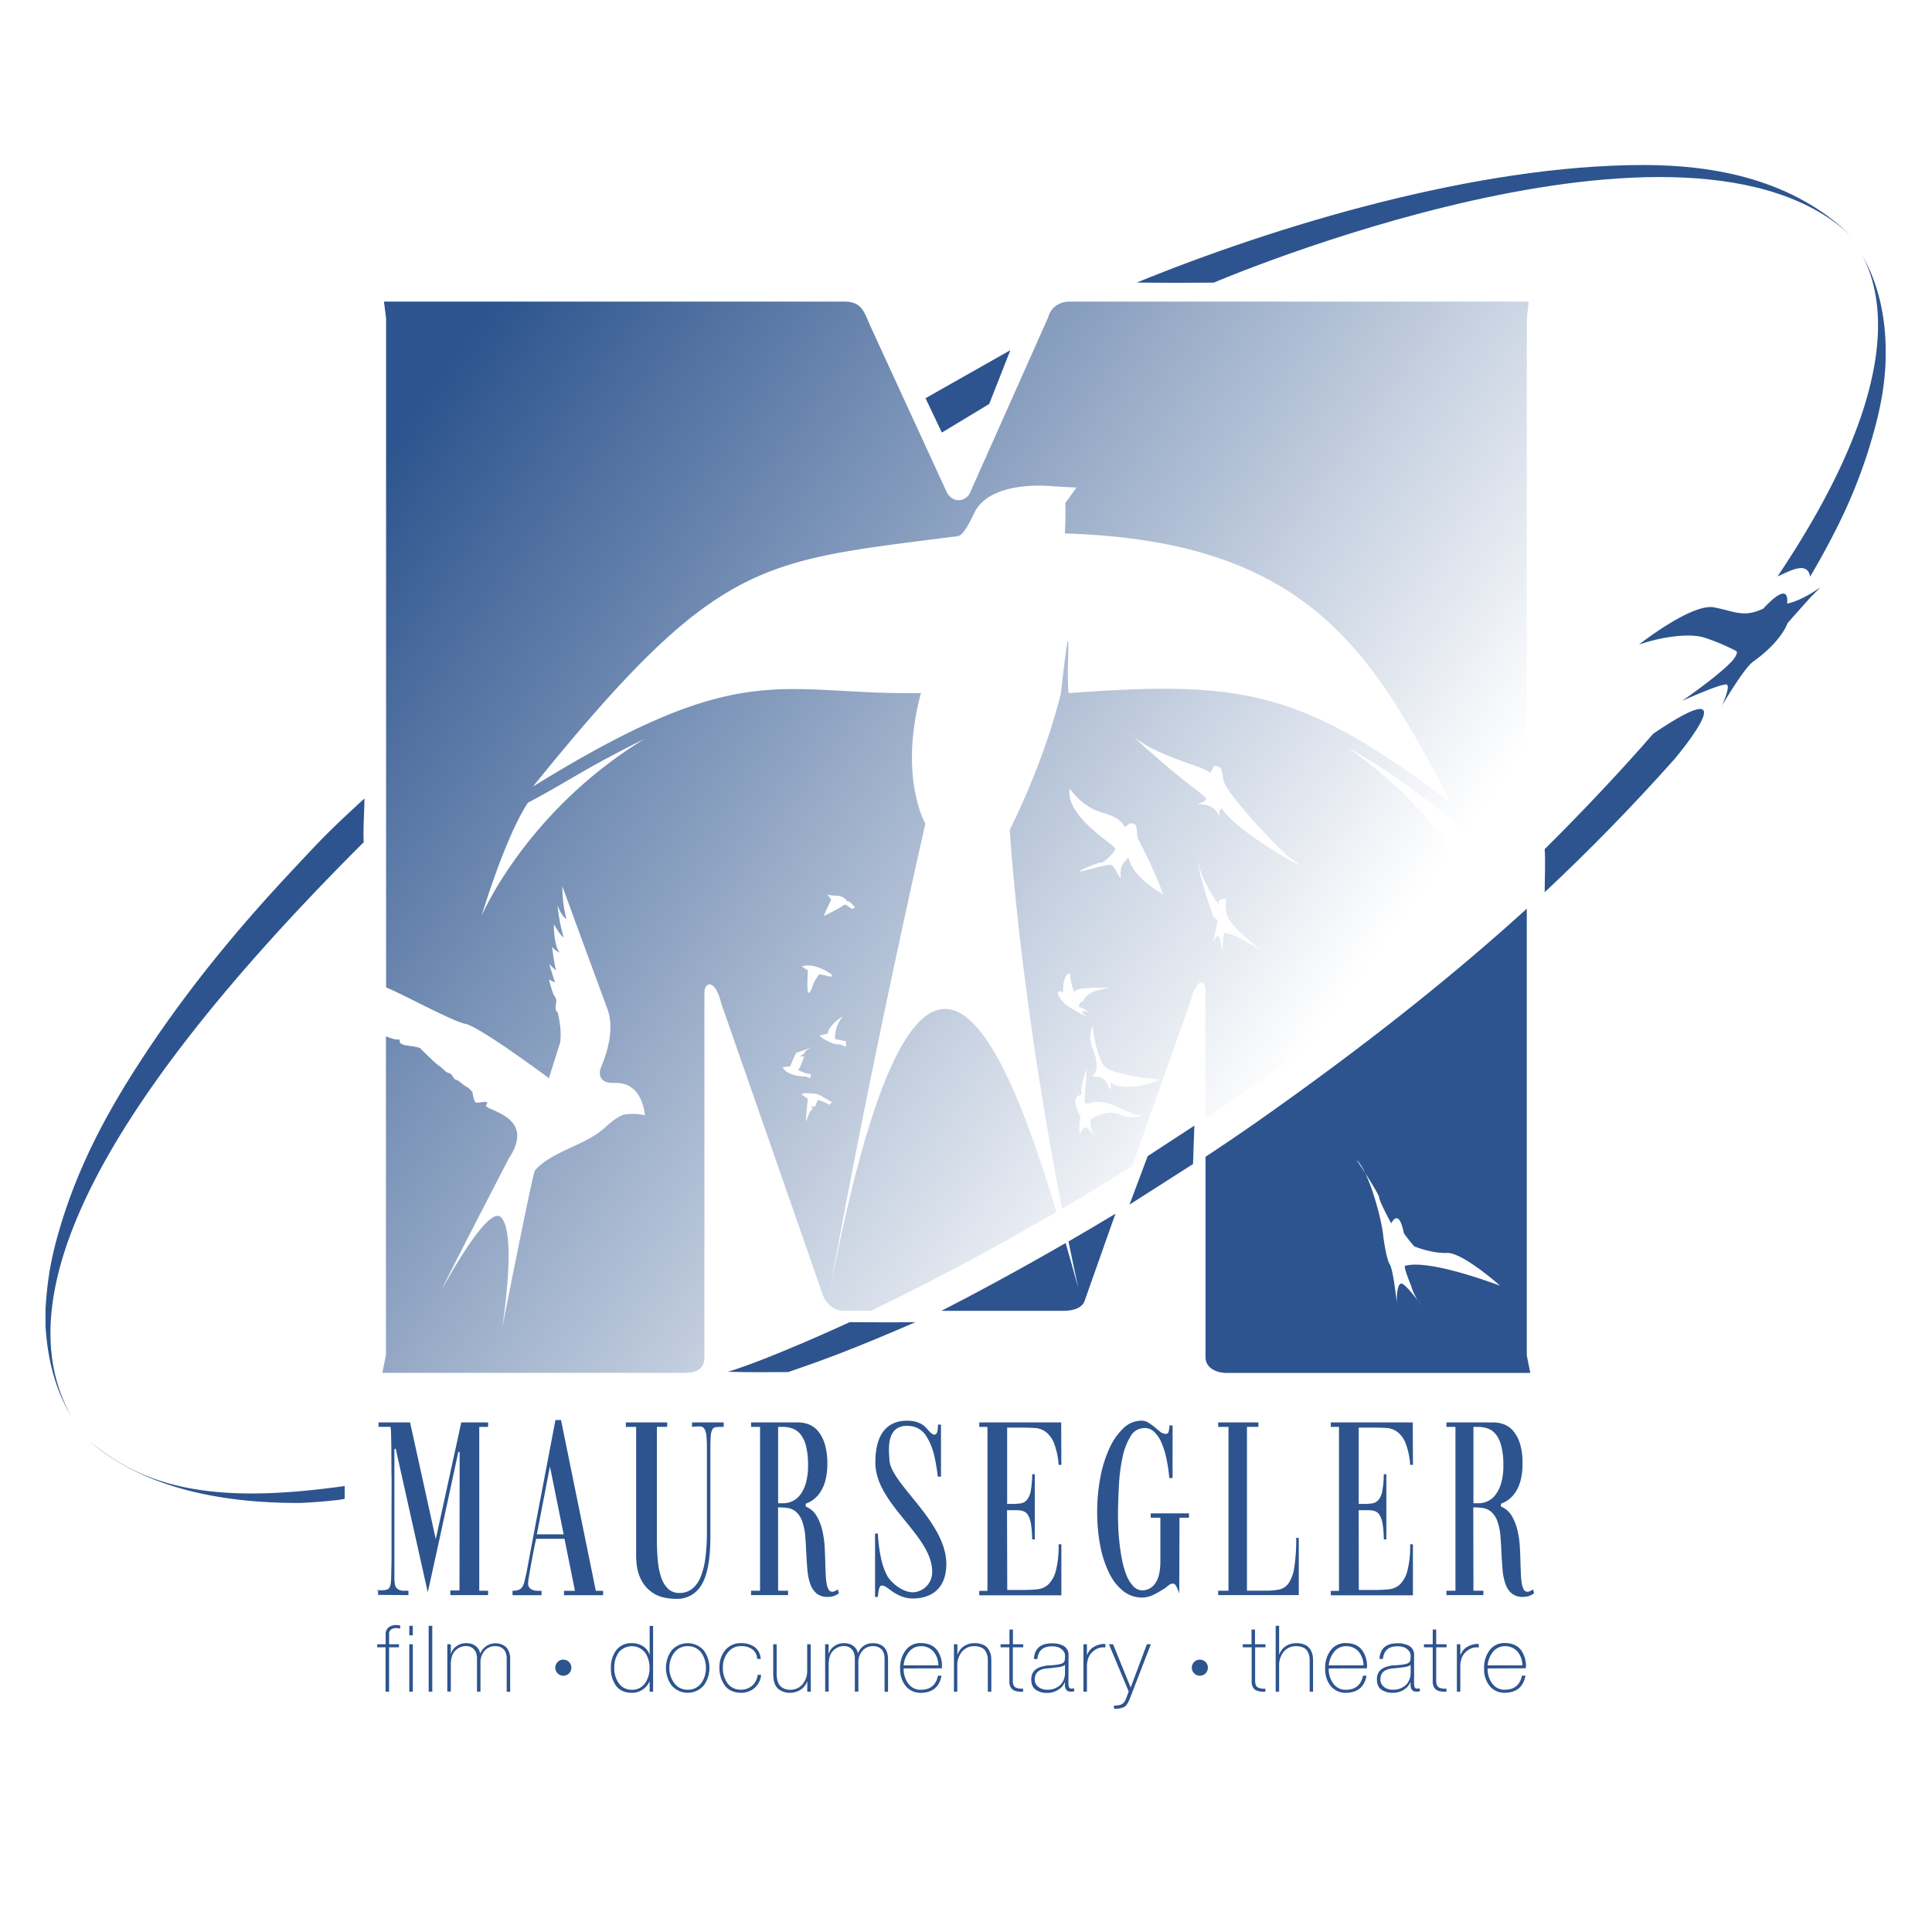 <?xml version="1.0" encoding="UTF-8" standalone="no"?>
<svg
   xmlns:dc="http://purl.org/dc/elements/1.1/"
   xmlns:cc="http://creativecommons.org/ns#"
   xmlns:rdf="http://www.w3.org/1999/02/22-rdf-syntax-ns#"
   xmlns:svg="http://www.w3.org/2000/svg"
   xmlns="http://www.w3.org/2000/svg"
   id="svg105"
   version="1.1"
   viewBox="0 0 800 800">
  <defs
     id="defs7">
    <linearGradient
       gradientUnits="userSpaceOnUse"
       gradientTransform="matrix(0.8, 0, 0, -0.8, -147.8, -153.18)"
       y2="-749.38"
       x2="850.84"
       y1="-415.82"
       x1="391.64"
       id="a">
      <stop
         id="stop2"
         stop-color="#2d548e"
         offset="0" />
      <stop
         id="stop4"
         stop-opacity="0"
         stop-color="#2d548e"
         offset="1" />
    </linearGradient>
  </defs>
  <path
     id="path9"
     style="fill:#2d548e"
     d="M446.54,533.5c-1.7-6.17-3.45-12.47-5.27-18.8q-15.11,8.71-30.56,17.08-10.33,5.6-20.89,11h50.66c4,0,8-1.18,8.85-4.73l12.54-35.47q-9.63,5.82-19.43,11.48,1.95,9.57,4.1,19.48Z" />
  <path
     id="path11"
     style="fill:#2d548e"
     d="M632.21,376.26c-33,30-68.36,57.45-104.71,83.32Q513.58,469.5,499.18,479v83c0,4.14,4,6.5,8.85,6.5H633.66l-1.45-7.26V376.26Zm-48,155.84a25.37,25.37,0,0,0,3,6.63c.79,1.07,1.31,1.82,1.31,1.82a16.28,16.28,0,0,1-1.31-1.82c-1.64-2.21-4.44-5.78-6.3-7-2.75-1.75-2.56,7.65-2.56,7.65S577,526,575.47,523.54s-2.66-11.44-2.66-11.44-.49-6.51-4.24-18a67.18,67.18,0,0,0-3.25-8.3c-1.9-3-3.55-5.47-3.55-5.47s1.44,1.07,3.55,5.47c2.63,4.11,5.74,9.18,5.74,10,0,1.5,5,10.76,5,10.76,3.5-6.26,5,3.25,5.25,4s4.25,5.5,4.25,5.5,7.09,3,13.59,2.75,22,13.56,22,13.56c-31.8-11.59-38.27-8.27-39.27-8.27s2.31,8,2.31,8Z" />
  <path
     id="path13"
     style="fill:url(#a)"
     d="M442.88,124.89c-4.82,0-8,3-8.84,6.51l-32.16,72.15c-1.43,4.09-7.54,5.49-10.11-.28-1.28-2.88-29-63-31.5-68.57s-3.38-9.78-10.65-9.81H159l.87,7v277c5.65,2.08,27.34,14,32.85,15.07,6,1.2,34.57,22.49,34.57,22.49l4.66-14.79c.8-5.46-1-12.49-1-12.49-1.39-.6-.79-3.2-.6-4.4s-1-2.75-1-2.75c-.8-1.4-2-6.39-2-6.39l2.49,1.2c-.07-.1-2.41-7.63-2.41-7.63l2.81,2.74a80.58,80.58,0,0,1-1.61-10.05c.6,1.4,3.08,2.6,3.08,2.6-2.59-3.6-2.35-11.84-2.35-11.84,2.62,4.77,4.07,5.57,4.07,5.57A70,70,0,0,1,230.88,375s1.72,4.52,3.64,5.52A55.2,55.2,0,0,1,232.86,367s14.18,38.75,18.64,50.7c2,5.45,2,13.27-2.71,24.43-.31.74-2.11,6.62,5.76,6.3,11.79-.48,12.49,13.46,12.49,13.46s-2.57-1-7.6-.52c-2.23.23-4.51,1.55-9.61,6.09-7.61,6.77-22.1,9.6-28.35,17.28-.92,1.13-13.6,65.46-13.6,65.46s6.38-39.35-.44-46.16c-5.48-5.48-24.33,29.65-24.33,29.65,0-.79,27.61-54.06,27.61-54.06,12-18-11.16-19.85-9.4-22.09,2-2.56-3.66-.33-4.46-1.13s-1.2-4.09-1.2-4.09a7.32,7.32,0,0,0-2.6-2.39c-1.59-.8-3-2.6-4.19-2.8s-1.4-2.4-3-2.8-2.4-2-3.8-2.79-8.19-7.59-8.19-7.59-.8-.4-5.19-1-3-2.4-3-2.4l-2.19-.2a21.84,21.84,0,0,1-3.69-1.23v132l-1.49,7.34H283.68c5.62,0,8-2.36,8-6.5V411.16c0-4.73,4.5-5.91,6.92,4.14l42.13,120.93c1.61,4.14,4.83,6.51,8.85,6.51h11.19q6.94-3.36,13.8-6.79,32.36-16.28,62.87-34.13C413,420.58,379,348.91,343.38,535.87c16.93-94.95,39.8-194.79,39.8-194.79S372,321.92,381.34,287c-59,.88-73-15.56-160.67,38.72,76.28-94.36,93.42-93.1,173.64-103.42,3.15-.4,4,.7,9.18-10,6.79-14,32.85-10.92,32.85-10.92l9.41.52-4.66,6.46s.3,2.75-.13,12.53C543,224,568.45,271.15,601.09,332.77c-61.73-47-86.58-51.12-158.59-45.75-1.2-9.11,1.88-43.89-3.24.24-7.38,29.78-21.14,56.3-21.14,56.3S421.79,408,439.76,500.5q14.75-8.64,29.08-17.66l24.23-68.54c2.42-9.47,6.12-8.77,6.12-4v52.9q36.44-24.43,70.59-51.1,22.44-17.47,43.9-36.56c-5.06-13.06-19.42-40.81-56.16-66.32,18.38,10.31,27.51,17.64,45.66,31.55,5.59,9.85,9.38,24.76,11.36,34q8.93-8,17.67-16.12V131.88l.82-7Zm-99.5,332.58-1.95-1.06-2.76-1-1.24,2.84-1.6-.17.89,1.42s-.89-1.42-2.93,4.88c-.35,1.08.71-9.41.71-9.41l-2.67-1.78c1.43-1.07,4.45-.18,5.51-.35s5,2.3,5,2.3l2.14,1.25Zm6.94-24-1.24-.53a6.41,6.41,0,0,0-2.66-.54c-1.61,0-5.51-2.31-5.51-2.31l-1.6-1.24,3.55-.89c-.17-3.19,6.67-7.7,6-6.92a14.12,14.12,0,0,0-3.11,9.23l4.53.89Zm-7.79-63.18c-.07-.06-.07-.1-.07-.1l.07.1c.2.16,1,.48,3.83.61,3.91.18,3.73,2.13,4.8,2.31s2.84,2.49,2.84,2.49l-1.07.71L350.8,375a1.22,1.22,0,0,0-1.77,0c-.89.89-7.82,4.26-7.82,4.26,0-.71,3-6.75,3-6.75Zm1.94,33.29-.17.89-5.06-1.07-1.6,2.31-.89,1.78s-1.33,4.44-2.05,3.55-.17-9.23-.17-9.23l-2.49-1.6c5.33-2,12.43,3.37,12.43,3.37Zm-17.25,38s2.13-5.78,2.84-5.78a60.35,60.35,0,0,0,6.21-2.22s-3,1.43-3,2.14S331,437.4,331,437.4h1.95s-1.5,5-2.57,5.69l2.93,1.24,2.48.53-.35,1.6-1.78-.71s-7.63.18-9.59-3.91ZM267,305.9C217.66,336,199.4,379.28,199.4,379.28S209,347,218.57,332.42C237.77,322.16,240.73,319,267,305.9ZM438.15,411.08c.26-1.31,2.09,0,2.09,0-.26-8.91,3.15-7.86,3.15-7.86-1.05.52,1.31,7.33,1.31,7.33s-.45.45-.55.59.09,0,1.07-.85c2.1-1.83,15.76-1.24,13.88-1.05-10.45,1.07-10,5.5-11,5.5s-1.83,2.36-1,2.36,3.92,2.1,3.92,2.1-5.53-1.73-1.57,1.31c1.92,1.47-7.33-3.67-8.38-4.72S437.89,412.39,438.15,411.08Zm25.91,50.54c-4.5-2.25-11,.51-12.29,2s1.75,7.75,1.75,7.75c-5.5-10.14-6,.42-6.5-2.6-.36-2,.4-6.3.4-6.3-5.25-10.51.85-7.85.35-10.1s2.25-10,2.25-10l-1,14,1.5.75c7-3.5,16.81,4.5,20.5,4.5,5.1,0-2.45,2.24-7,0Zm-4.18-13.43s.32,4.29-.58,2.24c-1.85-4.21-2.66-4.39-7.17-4.74,0,0,3.75-2.25,1-9.5s-1.34-7.78-.75-12c0,0,1.25,13.75,5.25,17.5S479.39,447,480.39,447s-14.25,6-20.51,1.24Zm7.37-93.12s-2.62,2.62-2.88,3.93a11.85,11.85,0,0,0-.27,4.45c.27,1.84-2.46-4.76-4-5.29s-12.21,2.94-13,2.67,8.12-3.92,8.9-3.66,5.77-4.19,5.77-5.77-20.7-13.09-18.86-24.88c0,0,5,7.6,13.62,10s9.17,6,9.17,6l2.09-1.57s2.1-.27,2.62,1.05.26,4.71,1.05,5.76a213.2,213.2,0,0,1,10.21,22.53s-12.57-6.55-14.4-15.2Zm39.54,31.29-.75,7.76c-.58-4.33-1.17-9.65-3.45-4.35-.62,1.45,1-5.7,1.5-7.71.42-1.55-1.55-2.35-1.55-2.35-7.19-19.73-6.75-25.85-6.75-25.85.25,9.5,8.75,20.5,8.75,20.5-.25-1.5,1-2,2.5-2.25s0,0,.75,5.75,16,16.76,16,16.76C510.16,385.64,506.79,386.36,506.79,386.36Zm-.91-51.56s-1.61,0-.7,4.34l.05.26c0-.09,0-.17-.05-.26-.28-1.23-1.92-6.66-9.29-6,0,0,2.85-1.16,3.6-2.16s-9.22-6.55-30.05-25.84a14.24,14.24,0,0,1-2.11-2l2.11,2a49,49,0,0,0,9.14,5.53c8.75,4.25,20.76,7.5,22,9s1.25-3,3-2.5,2.25.25,3,5.75,24.26,30,27.26,32a21.48,21.48,0,0,1,4.25,3.51s-25-13.37-32.22-23.62Z" />
  <g
     id="g59"
     style="isolation:isolate">
    <path
       id="path15"
       style="fill:#2d548e"
       d="M156.19,682.11v-1.26h3.5V676.8a3.46,3.46,0,0,1,1.31-3,4.88,4.88,0,0,1,3-.9,7.1,7.1,0,0,1,1.72.21v1.25a7.62,7.62,0,0,0-1.72-.19,3.35,3.35,0,0,0-2,.54,2.41,2.41,0,0,0-.88,2.2v3.94h4.08v1.26h-4.08v18.37h-1.46V682.11Z" />
    <path
       id="path17"
       style="fill:#2d548e"
       d="M169.48,677.15v-3.93h1.46v3.93Zm0,23.33V680.85h1.46v19.63Z" />
    <path
       id="path19"
       style="fill:#2d548e"
       d="M179,673.22v27.26H177.5V673.22Z" />
    <path
       id="path21"
       style="fill:#2d548e"
       d="M185.22,680.85h1.46v4h.07a5.42,5.42,0,0,1,2.2-3.16,6.7,6.7,0,0,1,3.93-1.29,8.32,8.32,0,0,1,2.48.33,5.7,5.7,0,0,1,1.78,1,5,5,0,0,1,1.67,2.87h.08a6.84,6.84,0,0,1,10.64-2.6,7,7,0,0,1,1.72,5.11v13.41h-1.44V687a7.13,7.13,0,0,0-.54-3,3.76,3.76,0,0,0-1.38-1.57,4.13,4.13,0,0,0-1.52-.67,7.44,7.44,0,0,0-1.25-.13,5.73,5.73,0,0,0-4.4,1.84,7.47,7.47,0,0,0-1.76,5.37v11.62h-1.45V687a7,7,0,0,0-.54-3,4.26,4.26,0,0,0-2.78-2.27,7.68,7.68,0,0,0-1.31-.13,6.13,6.13,0,0,0-4.12,1.69c-1.34,1.18-2,3-2.08,5.52v11.62h-1.46Z" />
    <path
       id="path23"
       style="fill:#2d548e"
       d="M269,696.28h-.08a7.85,7.85,0,0,1-7.53,4.67q-4.38-.11-6.42-3.1a11.75,11.75,0,0,1-2-7.14,12,12,0,0,1,2.17-7.37,7.77,7.77,0,0,1,6.56-2.94,8.35,8.35,0,0,1,4.47,1.21,6.62,6.62,0,0,1,1.72,1.53,6.29,6.29,0,0,1,1.08,2.11H269v-12h1.43v27.26H269Zm-1.81.56a10.7,10.7,0,0,0,1.77-6.13,11.17,11.17,0,0,0-1.74-6.26,7,7,0,0,0-11.13-.08,10.92,10.92,0,0,0-1.73,6.34,10.56,10.56,0,0,0,1.81,6.19,6.28,6.28,0,0,0,5.54,2.78A6.17,6.17,0,0,0,267.17,696.84Z" />
    <path
       id="path25"
       style="fill:#2d548e"
       d="M278.09,683.42a8.88,8.88,0,0,1,13.34,0,12.4,12.4,0,0,1,0,14.47,8.8,8.8,0,0,1-13.34,0,12.35,12.35,0,0,1,0-14.47Zm1.09,13.48a6.55,6.55,0,0,0,5.57,2.78,6.64,6.64,0,0,0,5.65-2.78,10.28,10.28,0,0,0,1.9-6.23,10.43,10.43,0,0,0-1.9-6.3,6.75,6.75,0,0,0-5.65-2.72,6.65,6.65,0,0,0-5.57,2.72,10.11,10.11,0,0,0-2,6.3A10,10,0,0,0,279.18,696.9Z" />
    <path
       id="path27"
       style="fill:#2d548e"
       d="M313.54,686.92a5.21,5.21,0,0,0-2.05-4,7.75,7.75,0,0,0-4.59-1.3,6.65,6.65,0,0,0-5.57,2.72,9.72,9.72,0,0,0-2,6.1,10.7,10.7,0,0,0,1.92,6.58,6.61,6.61,0,0,0,5.65,2.63,6.8,6.8,0,0,0,4.63-1.72,7,7,0,0,0,2.2-4.4h1.45a8.27,8.27,0,0,1-2.74,5.43,8.55,8.55,0,0,1-5.54,2c-3.15-.07-5.45-1.13-6.88-3.21a12.39,12.39,0,0,1-2.12-7.27,10.91,10.91,0,0,1,2.31-7.09,8.25,8.25,0,0,1,6.69-3,9.32,9.32,0,0,1,5.5,1.56,6.51,6.51,0,0,1,2.59,5Z" />
    <path
       id="path29"
       style="fill:#2d548e"
       d="M335.73,700.48h-1.46v-4.2h-.07a6.72,6.72,0,0,1-2.71,3.4,8.23,8.23,0,0,1-4.32,1.27,7.44,7.44,0,0,1-4-1,5.15,5.15,0,0,1-2.09-2.13,8.08,8.08,0,0,1-.76-2.65,19.3,19.3,0,0,1-.15-2.2V680.85h1.43v12.41a12.3,12.3,0,0,0,.17,1.83,7.53,7.53,0,0,0,.65,2.11,4.19,4.19,0,0,0,1.68,1.71,5.33,5.33,0,0,0,3.08.77,6.4,6.4,0,0,0,5.2-2.33,8.85,8.85,0,0,0,1.86-5.88V680.85h1.46Z" />
    <path
       id="path31"
       style="fill:#2d548e"
       d="M341.66,680.85h1.45v4h.08a5.38,5.38,0,0,1,2.2-3.16,6.65,6.65,0,0,1,3.93-1.29,8.37,8.37,0,0,1,2.48.33,5.54,5.54,0,0,1,1.77,1,5,5,0,0,1,1.68,2.87h.07a6.16,6.16,0,0,1,6.23-4.16A6.23,6.23,0,0,1,366,682q1.68,1.65,1.72,5.11v13.41h-1.44V687a7.13,7.13,0,0,0-.54-3,3.76,3.76,0,0,0-1.38-1.57,4.1,4.1,0,0,0-1.53-.67,7.44,7.44,0,0,0-1.25-.13,5.73,5.73,0,0,0-4.4,1.84,7.47,7.47,0,0,0-1.75,5.37v11.62h-1.46V687a7,7,0,0,0-.54-3,3.77,3.77,0,0,0-1.28-1.56,3.81,3.81,0,0,0-1.49-.71,7.68,7.68,0,0,0-1.31-.13,6.11,6.11,0,0,0-4.12,1.69c-1.34,1.18-2,3-2.09,5.52v11.62h-1.45Z" />
    <path
       id="path33"
       style="fill:#2d548e"
       d="M374.18,690.86A10,10,0,0,0,376,697a6.2,6.2,0,0,0,5.41,2.7q5.78-.07,7-5.84h1.45c-.87,4.68-3.69,7-8.48,7.11a7.93,7.93,0,0,1-6.49-3,11,11,0,0,1-2.16-7,12.08,12.08,0,0,1,2.09-7.37,7.6,7.6,0,0,1,6.56-3.24q4.62.08,6.77,3.09a11.28,11.28,0,0,1,1.86,7.37Zm14.39-1.27a9.07,9.07,0,0,0-1.9-5.54,6.64,6.64,0,0,0-5.28-2.4,6.27,6.27,0,0,0-5.11,2.5,10.29,10.29,0,0,0-2.1,5.44Z" />
    <path
       id="path35"
       style="fill:#2d548e"
       d="M395,680.85h1.44v4.21h.09a6.64,6.64,0,0,1,2.74-3.49,8.11,8.11,0,0,1,4.27-1.17,8.33,8.33,0,0,1,4,.87,5.15,5.15,0,0,1,2.07,2.19,7.49,7.49,0,0,1,.81,2.59c.05.89.07,1.66.07,2.29v12.14h-1.45V688.06c0-.53,0-1.17-.08-1.9a6.61,6.61,0,0,0-.69-2.11,3.7,3.7,0,0,0-1.64-1.71,6.68,6.68,0,0,0-3.17-.69,6.39,6.39,0,0,0-5.14,2.29,8.78,8.78,0,0,0-1.92,5.93v10.61H395Z" />
    <path
       id="path37"
       style="fill:#2d548e"
       d="M423.68,682.11h-4.29v13.71c0,1.53.37,2.5,1.12,2.91a5.62,5.62,0,0,0,3.13.48v1.27a10.79,10.79,0,0,1-2.14-.07,5,5,0,0,1-1.87-.58,3.17,3.17,0,0,1-1.27-1.42,5.51,5.51,0,0,1-.4-2.59V682.11h-3.64v-1.26H418v-6.1h1.43v6.1h4.29Z" />
    <path
       id="path39"
       style="fill:#2d548e"
       d="M442.42,696.84a4.58,4.58,0,0,0,.18,1.61,1,1,0,0,0,1.1.76,8.07,8.07,0,0,0,1.09-.11v1.23a5.12,5.12,0,0,1-1.2.15c-1.12,0-1.83-.29-2.12-.88a3.16,3.16,0,0,1-.51-2v-1h-.07a6.54,6.54,0,0,1-2.56,3A8.38,8.38,0,0,1,433.6,701a8,8,0,0,1-4.66-1.27c-1.25-.82-1.88-2.25-1.91-4.27a5.54,5.54,0,0,1,.68-2.87,4.72,4.72,0,0,1,1.73-1.68,7.34,7.34,0,0,1,2.37-.91c.42-.11.84-.2,1.25-.28a9.77,9.77,0,0,1,1.19-.08c3.12-.17,5.06-.51,5.84-1a1.93,1.93,0,0,0,.8-1.18,13.05,13.05,0,0,0,.11-1.88,3.22,3.22,0,0,0-1-2.3,5.07,5.07,0,0,0-1.64-1.13,7.57,7.57,0,0,0-2.79-.43q-5.51,0-6,5.24h-1.46q.4-6.5,7.48-6.49a9.84,9.84,0,0,1,4.73,1,4.29,4.29,0,0,1,2.15,4.09ZM439.79,690a7.79,7.79,0,0,1-1.74.37c-1.34.17-2.74.32-4.19.47q-5.36.33-5.39,4.55a3.81,3.81,0,0,0,1.34,3,5.45,5.45,0,0,0,3.83,1.27,7.24,7.24,0,0,0,4-.95,6,6,0,0,0,2.22-2,7.88,7.88,0,0,0,.95-2.25A10.66,10.66,0,0,0,441,693v-3.67A2.55,2.55,0,0,1,439.79,690Z" />
    <path
       id="path41"
       style="fill:#2d548e"
       d="M450.08,685.21h.13a6,6,0,0,1,2.74-3.28,8.45,8.45,0,0,1,4.77-1.2v1.46a6.35,6.35,0,0,0-2.59.19,7.05,7.05,0,0,0-2.83,1.71,6.84,6.84,0,0,0-1.57,2.26,10.61,10.61,0,0,0-.65,3.41v10.72h-1.44V680.85h1.44Z" />
    <path
       id="path43"
       style="fill:#2d548e"
       d="M459.18,680.85h1.72l7.29,17.92,6.71-17.92h1.64l-8.39,21.74a21.14,21.14,0,0,1-1.1,2.47,5.8,5.8,0,0,1-1.2,1.57,8,8,0,0,1-4.58.88v-1.27a9.86,9.86,0,0,0,2.48-.26,3.53,3.53,0,0,0,1.6-1q.76-.79,2-4.62Z" />
    <path
       id="path45"
       style="fill:#2d548e"
       d="M524,682.11h-4.28v13.71c0,1.53.37,2.5,1.12,2.91a5.6,5.6,0,0,0,3.13.48v1.27a10.89,10.89,0,0,1-2.15-.07,5,5,0,0,1-1.86-.58,3.06,3.06,0,0,1-1.27-1.42,5.5,5.5,0,0,1-.41-2.59V682.11H514.6v-1.26h3.63v-6.1h1.44v6.1H524Z" />
    <path
       id="path47"
       style="fill:#2d548e"
       d="M529.66,673.22v11.84h.09a6.66,6.66,0,0,1,2.75-3.49,8.08,8.08,0,0,1,4.26-1.17,8.37,8.37,0,0,1,4,.87,5.15,5.15,0,0,1,2.07,2.19,7.46,7.46,0,0,1,.8,2.59c.05.89.08,1.66.08,2.29v12.14H542.3V688.06c0-.53,0-1.17-.07-1.9a6.61,6.61,0,0,0-.69-2.11,3.7,3.7,0,0,0-1.64-1.71,6.68,6.68,0,0,0-3.17-.69,6.42,6.42,0,0,0-5.15,2.29,8.83,8.83,0,0,0-1.92,5.93v10.61h-1.43V673.22Z" />
    <path
       id="path49"
       style="fill:#2d548e"
       d="M550.21,690.86A10,10,0,0,0,552,697a6.17,6.17,0,0,0,5.4,2.7q5.79-.07,7-5.84h1.46c-.87,4.68-3.7,7-8.49,7.11a7.93,7.93,0,0,1-6.49-3,11,11,0,0,1-2.16-7,12.14,12.14,0,0,1,2.09-7.37,7.61,7.61,0,0,1,6.56-3.24c3.09.05,5.34,1.08,6.77,3.09a11.28,11.28,0,0,1,1.87,7.37Zm14.39-1.27a9.07,9.07,0,0,0-1.9-5.54,6.63,6.63,0,0,0-5.28-2.4,6.25,6.25,0,0,0-5.1,2.5,10.3,10.3,0,0,0-2.11,5.44Z" />
    <path
       id="path51"
       style="fill:#2d548e"
       d="M585.54,696.84a4.81,4.81,0,0,0,.19,1.61,1,1,0,0,0,1.1.76,7.8,7.8,0,0,0,1.08-.11v1.23a5,5,0,0,1-1.19.15c-1.12,0-1.83-.29-2.13-.88a3.16,3.16,0,0,1-.5-2v-1H584a6.58,6.58,0,0,1-2.55,3,8.41,8.41,0,0,1-4.74,1.35,8,8,0,0,1-4.66-1.27c-1.24-.82-1.88-2.25-1.9-4.27a5.54,5.54,0,0,1,.67-2.87,4.8,4.8,0,0,1,1.73-1.68,7.52,7.52,0,0,1,2.37-.91c.43-.11.84-.2,1.25-.28a9.94,9.94,0,0,1,1.2-.08c3.11-.17,5.06-.51,5.83-1a1.89,1.89,0,0,0,.8-1.18,11.74,11.74,0,0,0,.11-1.88,4.18,4.18,0,0,0-.18-1,3.87,3.87,0,0,0-.84-1.27,5.19,5.19,0,0,0-1.64-1.13,7.63,7.63,0,0,0-2.8-.43c-3.67,0-5.67,1.77-6,5.24h-1.45q.4-6.5,7.47-6.49a9.91,9.91,0,0,1,4.74,1,4.28,4.28,0,0,1,2.14,4.09ZM582.91,690a7.57,7.57,0,0,1-1.73.37c-1.34.17-2.74.32-4.2.47q-5.34.33-5.39,4.55a3.79,3.79,0,0,0,1.35,3,5.43,5.43,0,0,0,3.82,1.27,7.22,7.22,0,0,0,4-.95,6,6,0,0,0,2.22-2,7.61,7.61,0,0,0,.95-2.25,11.26,11.26,0,0,0,.19-1.44v-3.67A2.59,2.59,0,0,1,582.91,690Z" />
    <path
       id="path53"
       style="fill:#2d548e"
       d="M599,682.11H594.7v13.71q0,2.29,1.11,2.91a5.66,5.66,0,0,0,3.14.48v1.27a10.89,10.89,0,0,1-2.15-.07,5,5,0,0,1-1.86-.58,3.06,3.06,0,0,1-1.27-1.42,5.5,5.5,0,0,1-.41-2.59V682.11h-3.64v-1.26h3.64v-6.1h1.44v6.1H599Z" />
    <path
       id="path55"
       style="fill:#2d548e"
       d="M604.69,685.21h.13a6,6,0,0,1,2.74-3.28,8.45,8.45,0,0,1,4.77-1.2v1.46a6.35,6.35,0,0,0-2.59.19,7.05,7.05,0,0,0-2.83,1.71,6.84,6.84,0,0,0-1.57,2.26,10.61,10.61,0,0,0-.65,3.41v10.72h-1.43V680.85h1.43Z" />
    <path
       id="path57"
       style="fill:#2d548e"
       d="M616,690.86a10,10,0,0,0,1.81,6.12,6.17,6.17,0,0,0,5.4,2.7q5.79-.07,7-5.84h1.46c-.87,4.68-3.7,7-8.49,7.11a7.93,7.93,0,0,1-6.49-3,11,11,0,0,1-2.16-7,12.14,12.14,0,0,1,2.09-7.37,7.6,7.6,0,0,1,6.56-3.24q4.62.08,6.77,3.09a11.28,11.28,0,0,1,1.87,7.37Zm14.39-1.27a9.07,9.07,0,0,0-1.9-5.54,6.63,6.63,0,0,0-5.28-2.4,6.28,6.28,0,0,0-5.11,2.5,10.45,10.45,0,0,0-2.1,5.44Z" />
  </g>
  <g
     id="g81"
     style="isolation:isolate">
    <path
       id="path61"
       style="fill:#2d548e"
       d="M156.54,657.94v.64h-.27Zm12.59,2.57v-1.82H167a4.25,4.25,0,0,1-1.62-.32,3.28,3.28,0,0,1-1.32-1,3.4,3.4,0,0,1-.61-2,14.22,14.22,0,0,1-.14-2.15V600.07l.54-.22,13.28,59.48q3.24-14.58,6.39-29.1t6.27-29.09l.54.21-.07,57.23h-3.79v1.93h15.64v-1.82h-3.66V590.85h3.66V589H191l-10.56,48.33L169.81,589H156.74v1.82h4.95a15.83,15.83,0,0,1,.23,3c.07,1.9.12,4.34.14,7.35s0,6.41.07,10.23,0,7.7,0,11.63v10.77c0,3.53,0,6.75,0,9.64s-.06,5.36-.1,7.4-.09,3.37-.14,4c-.14,1.93-.64,3-1.52,3.32a8.26,8.26,0,0,1-3,.32h-.81v1.93Z" />
    <path
       id="path63"
       style="fill:#2d548e"
       d="M212.21,658.69a7.88,7.88,0,0,0,2.44-.32,3.17,3.17,0,0,0,1.56-1.18,7.58,7.58,0,0,0,1-2.52c.27-1.11.59-2.52.95-4.24q2.91-15.64,5.89-31.24T230,588h2.3l14.42,70.73h3v1.82H233.54v-1.82h4.54l-4.34-21.55H222l-.47,2.15c-.23,1.07-.5,2.43-.81,4.07s-.63,3.29-.92,4.93-.55,3.15-.78,4.5a21.78,21.78,0,0,0-.34,2.79,2.62,2.62,0,0,0,.65,1.93,3.58,3.58,0,0,0,1.52.91,6.12,6.12,0,0,0,1.79.27h1.6v1.82h-12Zm10.09-23.36h11.1l-5.68-28.08Z" />
    <path
       id="path65"
       style="fill:#2d548e"
       d="M299.64,590.85h-1.08a18.27,18.27,0,0,0-2.2.11,1.82,1.82,0,0,0-1.36.91,6.26,6.26,0,0,0-.68,2.62c-.11,1.22-.17,2.93-.17,5.15v36.54q0,13.94-3.55,19.88a11.63,11.63,0,0,1-10.66,6,24.94,24.94,0,0,1-4.91-.54,13.49,13.49,0,0,1-5.08-2.19,14.76,14.76,0,0,1-4.2-4.67,18.27,18.27,0,0,1-2.2-7.92,27.26,27.26,0,0,1-.14-3V590.85h-4.26V589h17.13v1.82H272V637q0,4.94.37,9.05a29.85,29.85,0,0,0,1.42,7.13,11.62,11.62,0,0,0,2.88,4.72,6.56,6.56,0,0,0,4.67,1.71,8.23,8.23,0,0,0,5.32-1.77,12,12,0,0,0,3.51-5,32.4,32.4,0,0,0,1.94-7.93,81.57,81.57,0,0,0,.6-10.35V599.64a45.64,45.64,0,0,0-.23-5.25,6.86,6.86,0,0,0-.78-2.68,1.93,1.93,0,0,0-1.42-1,11.14,11.14,0,0,0-2.17,0,4.44,4.44,0,0,0-.71.06,7.08,7.08,0,0,1-.85.05V589h13.14Z" />
    <path
       id="path67"
       style="fill:#2d548e"
       d="M322.2,658.69h4.13v1.82H311v-1.82h3.72V590.85H311V589H330.6a12.15,12.15,0,0,1,4.4.85,9.56,9.56,0,0,1,3.82,2.85,15.4,15.4,0,0,1,2.71,5.25,27.2,27.2,0,0,1,1.05,8.2,26.79,26.79,0,0,1-.71,6.53,17.4,17.4,0,0,1-1.93,4.77,12.45,12.45,0,0,1-2.84,3.27,12,12,0,0,1-3.46,1.93v1.18a9.11,9.11,0,0,1,4.44,3.8,21.08,21.08,0,0,1,2.4,6,39,39,0,0,1,1,7q.19,3.69.27,7c0,1.57.1,3.05.17,4.45a28.53,28.53,0,0,0,.37,3.64,7.37,7.37,0,0,0,.81,2.47,1.68,1.68,0,0,0,1.49.91,2.53,2.53,0,0,0,1.15-.27c.36-.18.72-.38,1.09-.59,0,0,.09,0,.13-.11l.41,1.61a7.39,7.39,0,0,1-2.27,1.18,8.3,8.3,0,0,1-2.27.32,7.18,7.18,0,0,1-4.67-1.39,8.87,8.87,0,0,1-2.61-3.86,23.2,23.2,0,0,1-1.22-5.9q-.3-3.42-.5-7.61c-.05-.85-.1-1.75-.14-2.68s-.11-1.89-.2-2.89a24.5,24.5,0,0,0-1.39-7.18,9.35,9.35,0,0,0-2.57-3.8,6.94,6.94,0,0,0-3.42-1.5,28,28,0,0,0-3.93-.27Zm0-67.84v31.61h2.17a8.9,8.9,0,0,0,3.75-.85,8.68,8.68,0,0,0,3.29-2.74,15,15,0,0,0,2.3-4.82,25.41,25.41,0,0,0,.88-7.23,32.17,32.17,0,0,0-.81-7.93,13,13,0,0,0-2.24-4.88,7.51,7.51,0,0,0-3.31-2.46,11.6,11.6,0,0,0-4.07-.7Z" />
    <path
       id="path69"
       style="fill:#2d548e"
       d="M362.34,635h1.17a66.43,66.43,0,0,0,1.24,9.92,28.31,28.31,0,0,0,2.67,7.66c1.17,2.14,5.74,6.75,10.67,6.75a8.32,8.32,0,0,0,7.9-8.54c0-15.1-23.52-27.9-23.52-45.13,0-5.17.71-17.38,13.21-17.38,6.22,0,8.07,3.36,9,4.28s1.6,1.51,2.17,1.51,1.16-.49,1.32-1.45a18,18,0,0,0,.23-2.74h1.24v21.55h-1.32a73.56,73.56,0,0,0-1.47-8.63,26.75,26.75,0,0,0-2.44-6.65c-1-1.82-3-5.73-8.88-5.73-9.24,0-7.26,11.46-7.26,13.74,0,10,23.58,25.66,23.58,43.47,0,9.58-5.53,14.27-14,14.27-4.69,0-8.24-2.85-9.38-3.64a14.23,14.23,0,0,0-1.75-1.23,3,3,0,0,0-1.59-.49c-.57,0-1,.58-1.2,1.72a21.84,21.84,0,0,0-.42,3h-1.17Z" />
    <path
       id="path71"
       style="fill:#2d548e"
       d="M417.08,658.37h6.57q3.11,0,5.79-.27a7.93,7.93,0,0,0,4.63-2,12.07,12.07,0,0,0,3.12-5.63,40.55,40.55,0,0,0,1.15-11h1.15v21.11h-34v-1.82h3.39V590.85H405.5V589h33.92l.07,17.57h-1.15a30.16,30.16,0,0,0-1.93-9.05,10.88,10.88,0,0,0-3.38-4.61,8.51,8.51,0,0,0-4.54-1.61c-1.69-.1-3.51-.16-5.45-.16h-6v31.61h1.76a26.84,26.84,0,0,0,3.69-.21,4.3,4.3,0,0,0,2.67-1.39,7.93,7.93,0,0,0,1.63-3.7,38.46,38.46,0,0,0,.61-7h1.08v27h-1.08a42.69,42.69,0,0,0-.51-6.49,10,10,0,0,0-1.25-3.64,3.79,3.79,0,0,0-2-1.61,8.57,8.57,0,0,0-2.65-.37h-4Z" />
    <path
       id="path73"
       style="fill:#2d548e"
       d="M485.53,612h-1.35a65.93,65.93,0,0,0-1.12-7.71,35.6,35.6,0,0,0-2-6.65,13.91,13.91,0,0,0-3-4.61,5.68,5.68,0,0,0-4.07-1.71,6.65,6.65,0,0,0-5.89,3.48,27.18,27.18,0,0,0-3.28,8.63,71,71,0,0,0-1.46,11c-.22,3.9-.36,7.42-.4,10.56-.05,2,0,4.22.06,6.64s.27,4.88.54,7.34.65,4.88,1.12,7.24a34.25,34.25,0,0,0,1.86,6.27,14.09,14.09,0,0,0,2.78,4.39,5.13,5.13,0,0,0,3.79,1.66,6.38,6.38,0,0,0,5.22-2.89q2.16-2.9,2.16-9.33V628.46h-4v-1.82h15.84v1.82h-3.93L488.31,660a10.71,10.71,0,0,0-1.56-3.64,1.45,1.45,0,0,0-1.59-.59,5.36,5.36,0,0,0-1.83,1.13,11.52,11.52,0,0,1-2.2,1.5,28.75,28.75,0,0,1-4,2.19,10.48,10.48,0,0,1-4.3.91,12.25,12.25,0,0,1-7.58-2.57,20.93,20.93,0,0,1-5.82-7.29,42.76,42.76,0,0,1-3.76-11.2A72.37,72.37,0,0,1,454.32,626a75.22,75.22,0,0,1,1.32-14.25,50.91,50.91,0,0,1,3.76-12.06,26.34,26.34,0,0,1,5.79-8.3,10.66,10.66,0,0,1,7.41-3.11,5.45,5.45,0,0,1,3,.85,25.28,25.28,0,0,1,2.57,1.88c.81.68,1.58,1.31,2.3,1.88a3.59,3.59,0,0,0,2.24.85,1.19,1.19,0,0,0,1.22-1,12.49,12.49,0,0,0,.34-2.52h1.28Z" />
    <path
       id="path75"
       style="fill:#2d548e"
       d="M537.8,636.82v23.69H504.42v-1.82h4.27V590.85h-4.27V589h16.66v1.82h-4.74v67.84h7.92a27.33,27.33,0,0,0,5.45-.48,6.33,6.33,0,0,0,3.89-2.63,16.07,16.07,0,0,0,2.34-6.54,73.88,73.88,0,0,0,.78-12.22Z" />
    <path
       id="path77"
       style="fill:#2d548e"
       d="M562.65,658.37h6.57a57.89,57.89,0,0,0,5.79-.27,8,8,0,0,0,4.64-2,12.06,12.06,0,0,0,3.11-5.63,40.55,40.55,0,0,0,1.15-11h1.15v21.11h-34v-1.82h3.39V590.85h-3.39V589H585l.07,17.57h-1.15a30.16,30.16,0,0,0-1.93-9.05,10.88,10.88,0,0,0-3.38-4.61,8.48,8.48,0,0,0-4.54-1.61c-1.69-.1-3.51-.16-5.45-.16h-6v31.61h1.76a26.84,26.84,0,0,0,3.69-.21,4.33,4.33,0,0,0,2.68-1.39,7.93,7.93,0,0,0,1.62-3.7,38.46,38.46,0,0,0,.61-7h1.08v27H573a42.89,42.89,0,0,0-.5-6.49,10.19,10.19,0,0,0-1.26-3.64,3.76,3.76,0,0,0-2-1.61,8.55,8.55,0,0,0-2.64-.37h-4Z" />
    <path
       id="path79"
       style="fill:#2d548e"
       d="M610.12,658.69h4.13v1.82H598.94v-1.82h3.73V590.85h-3.73V589h19.57a12.07,12.07,0,0,1,4.4.85,9.59,9.59,0,0,1,3.83,2.85,15.57,15.57,0,0,1,2.7,5.25,27.2,27.2,0,0,1,1,8.2,26.31,26.31,0,0,1-.71,6.53,17.09,17.09,0,0,1-1.92,4.77,12.67,12.67,0,0,1-2.85,3.27,11.82,11.82,0,0,1-3.45,1.93v1.18a9.09,9.09,0,0,1,4.43,3.8,20.79,20.79,0,0,1,2.4,6,37.33,37.33,0,0,1,1,7q.21,3.69.27,7c.05,1.57.1,3.05.17,4.45a28.37,28.37,0,0,0,.38,3.64,7.15,7.15,0,0,0,.81,2.47,1.67,1.67,0,0,0,1.49.91,2.56,2.56,0,0,0,1.15-.27c.36-.18.72-.38,1.08-.59,0,0,.09,0,.13-.11l.41,1.61a7.34,7.34,0,0,1-2.26,1.18,8.42,8.42,0,0,1-2.28.32,7.2,7.2,0,0,1-4.67-1.39,8.86,8.86,0,0,1-2.6-3.86,22.78,22.78,0,0,1-1.22-5.9c-.2-2.28-.38-4.82-.51-7.61,0-.85-.09-1.75-.13-2.68s-.12-1.89-.21-2.89a24.54,24.54,0,0,0-1.38-7.18,9.27,9.27,0,0,0-2.58-3.8,6.9,6.9,0,0,0-3.42-1.5,27.73,27.73,0,0,0-3.92-.27Zm0-67.84v31.61h2.16a8.94,8.94,0,0,0,3.76-.85,8.65,8.65,0,0,0,3.28-2.74,15,15,0,0,0,2.31-4.82,25.78,25.78,0,0,0,.88-7.23,32.11,32.11,0,0,0-.82-7.93,13,13,0,0,0-2.23-4.88,7.59,7.59,0,0,0-3.32-2.46,11.55,11.55,0,0,0-4.06-.7Z" />
  </g>
  <circle
     id="circle83"
     style="fill:#2d548e"
     r="3.34"
     cy="690.55"
     cx="233.26" />
  <circle
     id="circle85"
     style="fill:#2d548e"
     r="3.34"
     cy="690.55"
     cx="496.83" />
  <path
     id="path87"
     style="fill:#2d548e"
     d="M712.73,292.8s4.41-9.32,2-9.38c-3-.07-18.28,6.83-18.28,6.83s15-10.23,21-16.78c0,0,2.7-3.23,1.41-3.93a86.74,86.74,0,0,0-12.84-5.43c-6.68-2.19-18.48-.26-27.35,2.79,0,0,21.39-16.87,30.81-15.45,8.64,1.59,12.38,4.49,20.63.58.91-.91,10.84-12.12,9.9-2.1,6.3-1.24,13.82-6.77,13.82-6.77l-3.39,3.44c-2.12,2.16-10.28,11.46-10.28,11.46s-2.25,7.36-14.33,16c-3.8,2.7-13.2,18.77-13.2,18.77Z" />
  <path
     id="path89"
     style="fill:#2d548e;fill-rule:evenodd"
     d="M680.56,68.33c-69.49,0-152.85,25.38-209.84,48.66,9.08.21,31.85.05,31.85.05S699.57,32.79,767,98.17c-24.27-24-57.38-29.84-86.39-29.84Z" />
  <path
     id="path91"
     style="fill:#2d548e;fill-rule:evenodd"
     d="M771.11,105.68c15.08,28.85,4.39,74.29-35.07,133,4.56-1.92,12.39-6.73,13.48.1,3.67-6.18,7.19-12.54,10.49-19.09a215.17,215.17,0,0,0,13.73-33.48c3.79-12.33,7.1-25.12,7.1-40.27,0-16.12-3.57-29.4-9.73-40.24Z" />
  <path
     id="path93"
     style="fill:#2d548e"
     d="M150.63,348.75c-.4-4.26.44-17,.24-18.09-15,13.79-17.12,16.1-31.13,31.11C97.12,386,76.24,411.46,57.57,440.3,43.67,461.76,31.42,484.53,23.78,512a137.38,137.38,0,0,0-3.24,14.35,150.67,150.67,0,0,0-1.7,15.89v6.63c.86,15.23,4.66,27.62,10.73,37.72-24-42.73-2.68-114.37,121.06-237.88Z" />
  <path
     id="path95"
     style="fill:#2d548e"
     d="M37.12,596.79a76.84,76.84,0,0,0,9.8,7.35c19.46,12.37,45.46,18.2,76.36,18.2,4,0,16.73-1,19.44-1.71v-5.3C90.62,622.69,61,617,37.12,596.79Z" />
  <path
     id="path97"
     style="fill:#2d548e"
     d="M379,547.48c-7.43.1-20.3.07-27.18,0,0,0-33.18,15.37-50.43,20.54,10.93.29,15.54.13,24.95.13,16-5.49,27.08-9.59,52.66-20.64Z" />
  <path
     id="path99"
     style="fill:#2d548e"
     d="M639.62,351.61c.37,5.68,0,12.24,0,17.84,18.37-17.19,37-36.28,53.76-55.14,0,0,32.66-38.58-8.81-10.51C672.18,318.17,654.39,337,639.62,351.61Z" />
  <path
     id="path101"
     style="fill:#2d548e"
     d="M494.56,466.1,494,482,467.71,498.8l7.52-20.07Z" />
  <path
     id="path103"
     style="fill:#2d548e"
     d="M390,179.11l19.61-11.83L418.37,145l-35.13,19.89Z" />
</svg>
